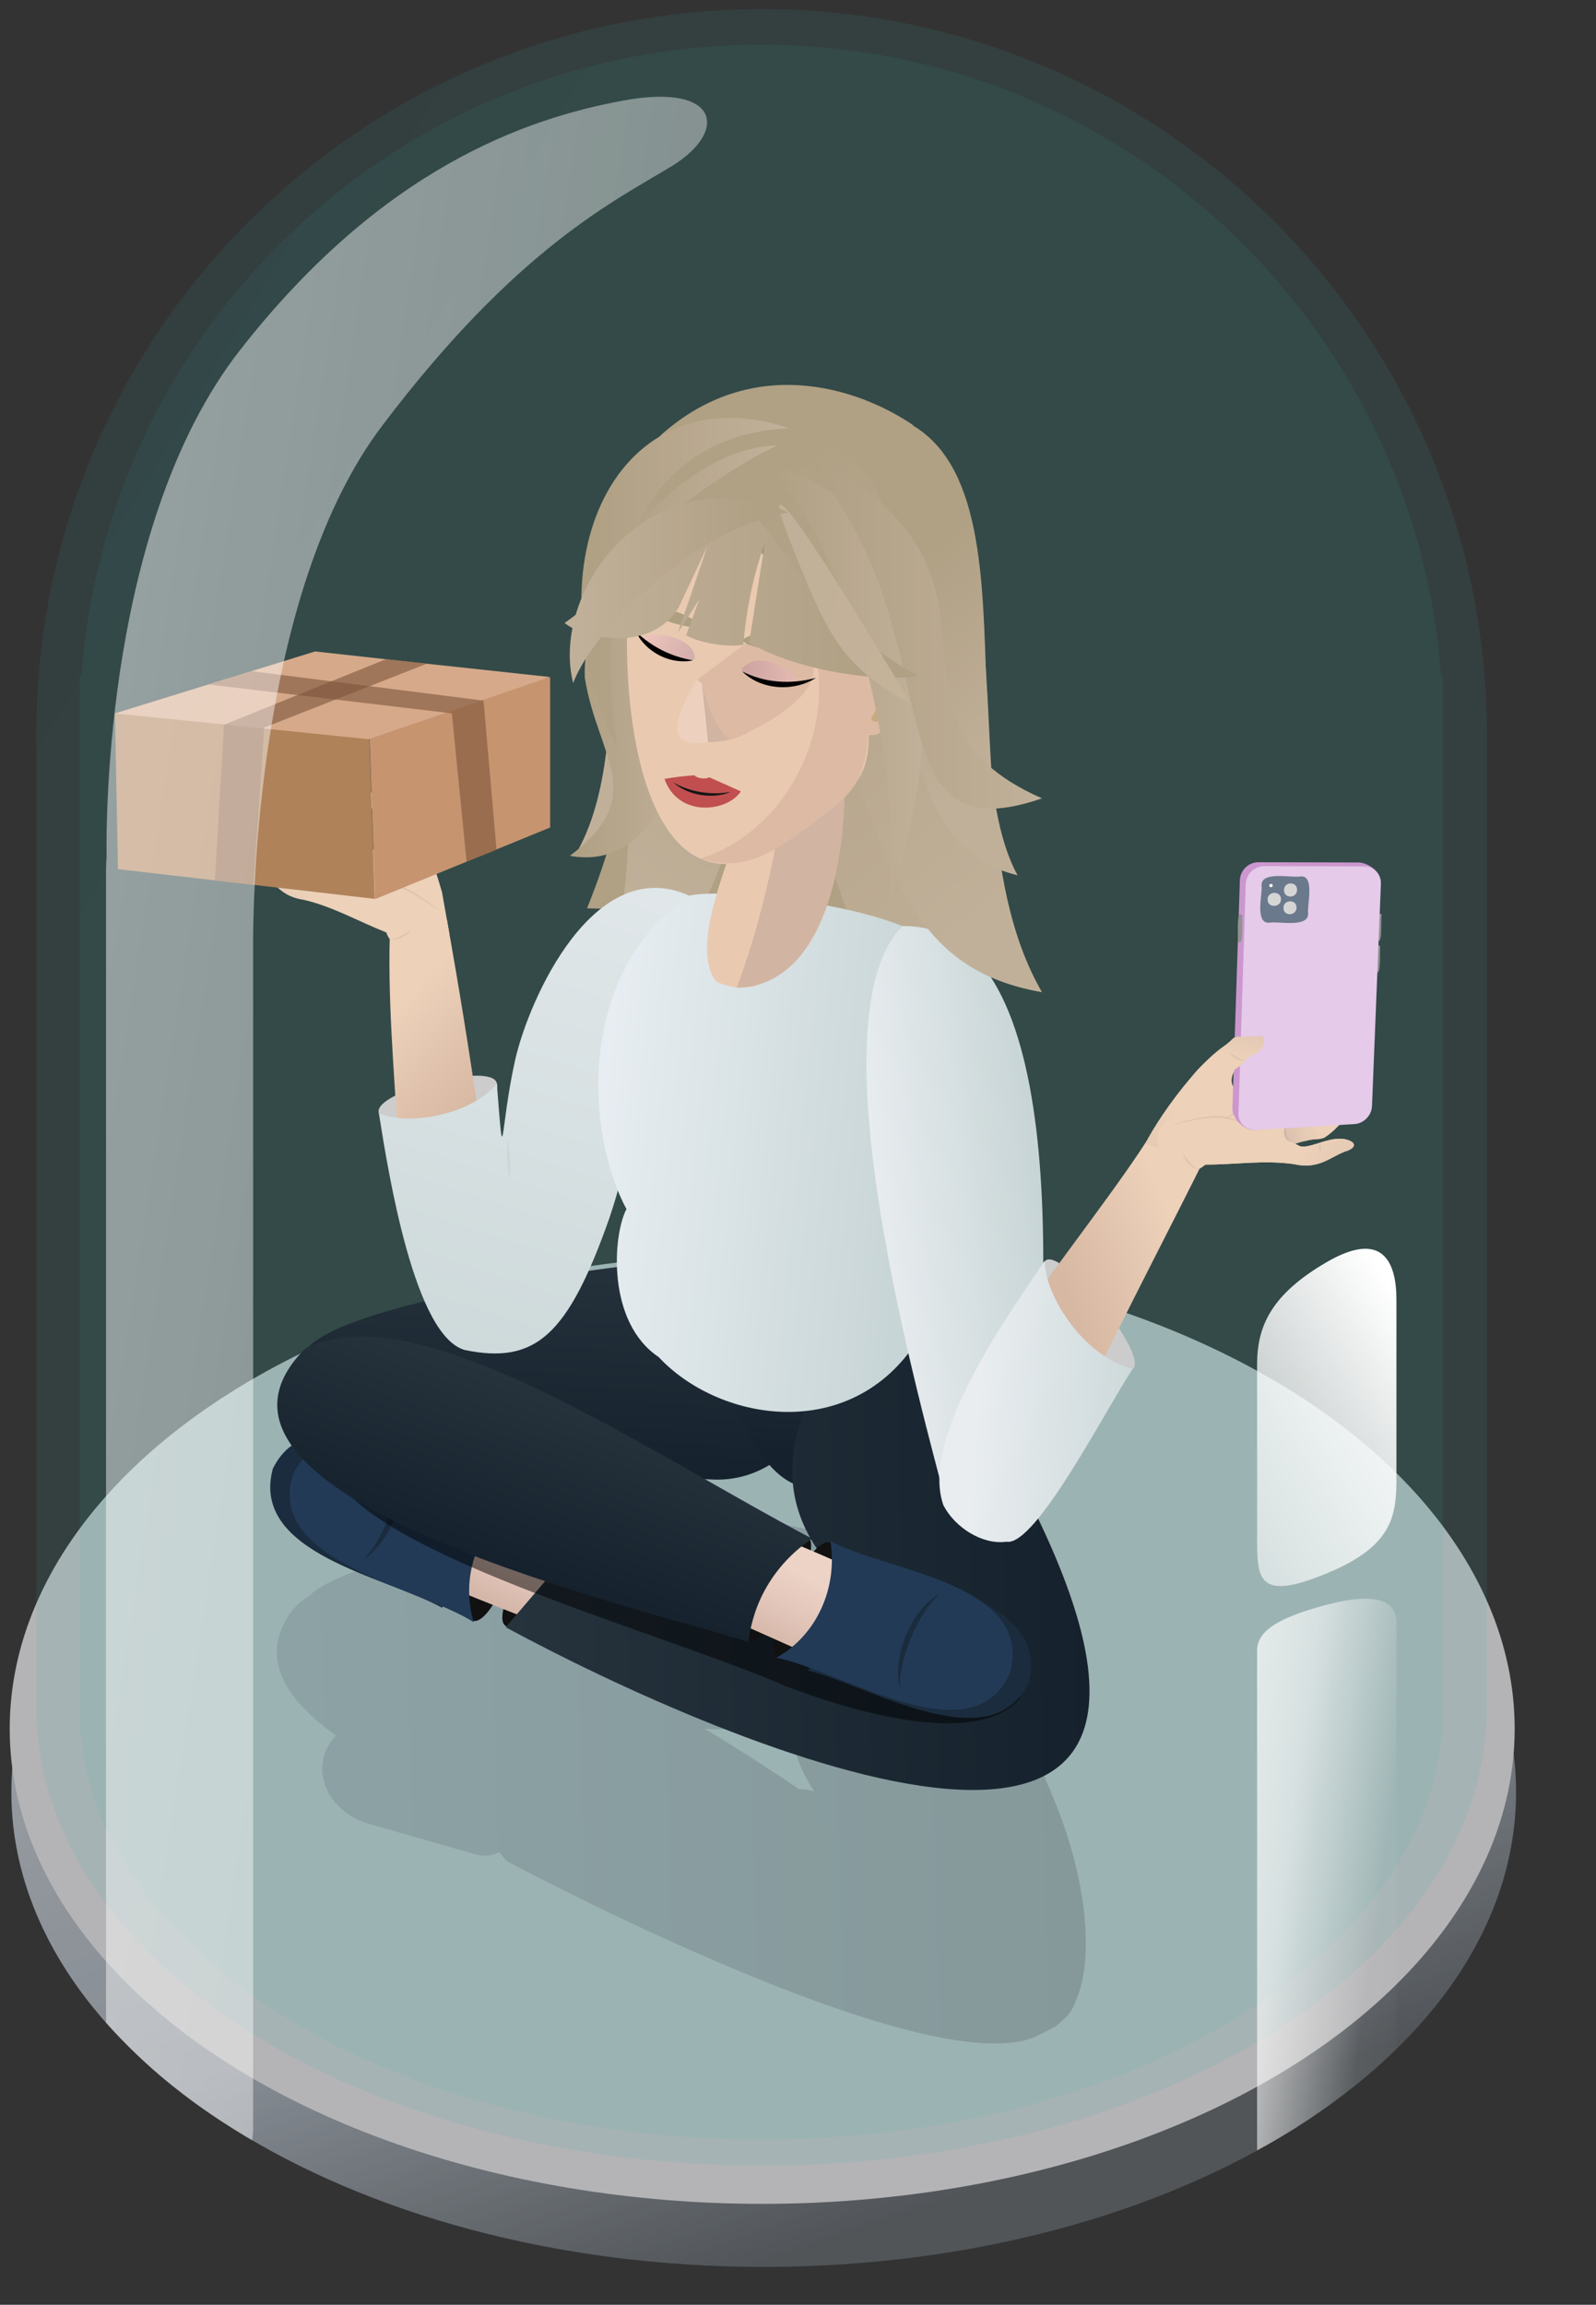 <?xml version="1.0" encoding="UTF-8"?>
<!-- Generator: Adobe Illustrator 28.3.0, SVG Export Plug-In . SVG Version: 6.00 Build 0)  -->
<svg xmlns="http://www.w3.org/2000/svg" xmlns:xlink="http://www.w3.org/1999/xlink" version="1.1" id="Layer_1" x="0px" y="0px" viewBox="0 0 575 830" style="enable-background:new 0 0 575 830;" xml:space="preserve">
<rect x="0" y="0" width="575" height="830" fill="#333333" stroke="none"/>
<style type="text/css">
	.st0{opacity:0.73;}
	.st1{fill:#3D4852;fill-opacity:0;}
	.st2{fill:url(#SVGID_1_);}
	.st3{fill:#E3E4E6;}
	.st4{opacity:0.11;fill:url(#SVGID_00000084500263303229810860000009641667777405265334_);enable-background:new    ;}
	.st5{opacity:9.000000e-02;fill:url(#SVGID_00000042697239719260659170000000909205177337871501_);enable-background:new    ;}
	.st6{opacity:0.21;fill:url(#SVGID_00000150802737526445812440000015860932170134809016_);enable-background:new    ;}
	.st7{fill:#CCCCCC;}
	.st8{fill:url(#Union_51_00000070807478447461361050000016947837967288395667_);}
	.st9{fill:url(#SVGID_00000044865360346481102960000015659790977885271718_);}
	.st10{fill:url(#Path_6362_00000085949021976924354220000013815719390748285359_);}
	.st11{fill:url(#Path_6364_00000075128227245412142070000000499488555111086213_);}
	.st12{fill:url(#Path_6365_00000014599356903584740580000013394888019184453296_);}
	.st13{fill:url(#Path_6363_00000150781031337866237820000016571186880619431841_);}
	.st14{opacity:0.12;}
	.st15{fill:#6D6058;}
	.st16{opacity:0.18;}
	.st17{fill:url(#Path_6362_00000134946226502727882050000002734709309989320337_);}
	.st18{fill:url(#SVGID_00000080189209974208683040000004259029811442035343_);}
	.st19{fill:url(#SVGID_00000164490148840364281920000017334241655036311207_);}
	.st20{fill:url(#SVGID_00000119087285009032630920000008227526587812614551_);}
	.st21{fill:url(#SVGID_00000069374100392921362100000003983671019460136074_);}
	.st22{fill:#9D8280;}
	.st23{fill:url(#SVGID_00000068654571238332513390000016540625003457846199_);}
	.st24{fill:url(#SVGID_00000054947294496680779750000010100999961786578352_);}
	.st25{fill:#111111;}
	.st26{fill:url(#SVGID_00000041269246979395188470000006760878019374876830_);}
	.st27{fill:#1A2C3D;}
	.st28{fill:#223A56;}
	.st29{fill:url(#SVGID_00000070815358454923796200000009407280129282301069_);}
	.st30{opacity:0.5;enable-background:new    ;}
	.st31{fill:url(#SVGID_00000074419806772470790620000018367498912196917661_);}
	.st32{fill:url(#SVGID_00000064349719436135082660000012339387961799665838_);}
	.st33{fill:url(#SVGID_00000182516841212047989870000007504143889867369662_);}
	.st34{fill:url(#SVGID_00000012473488056320957810000012557591911482825400_);}
	.st35{fill:url(#SVGID_00000105410256727817565610000005784723882547168642_);}
	.st36{fill:url(#SVGID_00000070808435190605149930000007312358689660827577_);}
	.st37{fill:#9C9794;}
	.st38{fill:#D9CC2B;}
	.st39{fill:#EBDB49;}
	.st40{fill:url(#SVGID_00000043444847687011656540000004913991634202962840_);}
	.st41{fill:#E9CAB1;}
	.st42{fill:#D2B4A2;}
	.st43{fill:#DDBAA3;}
	.st44{fill:#C7AA80;}
	.st45{fill:url(#SVGID_00000146497062588639584440000011561042977012916663_);}
	.st46{fill:#C14F4F;}
	.st47{fill:#161616;}
	.st48{fill:#AD9F80;}
	.st49{opacity:0.29;fill:url(#SVGID_00000026143858577871688410000000276740028880189870_);}
	.st50{fill:#EED0BE;}
	.st51{fill:url(#SVGID_00000078726616618776097670000016420082016930104235_);}
	.st52{fill:url(#SVGID_00000039129074573110330910000004409399442460015761_);}
	.st53{fill:url(#SVGID_00000137092941319257903230000008894240431220871831_);}
	.st54{fill:url(#SVGID_00000171683407463996249570000008236748580610321299_);}
	.st55{fill:url(#SVGID_00000081632623471813724790000017156780729241965232_);}
	.st56{fill:url(#SVGID_00000093867040483403954840000000397681859889115838_);}
	.st57{fill:url(#SVGID_00000011030523931252730650000013369803441242497977_);}
	.st58{fill:url(#SVGID_00000138563031243407461430000014312659763182016148_);}
	.st59{fill:url(#SVGID_00000117654155353855211250000009991535451847732884_);}
	.st60{opacity:0.29;fill:url(#SVGID_00000098193645886941578910000011307428356068320403_);}
	.st61{fill:url(#Union_51_00000152246791597411068850000013091746486621241534_);}
	.st62{fill:url(#SVGID_00000014610940444630296960000014594272330589504955_);}
	.st63{fill:url(#Path_6364_00000115474103991736435360000004405017016851388833_);}
	.st64{fill:url(#Path_6365_00000170259414645040623570000016238705660212521886_);}
	.st65{fill:url(#Path_6363_00000108288118195435521170000014892728085358166404_);}
	.st66{fill:url(#Path_6362_00000022527917967226525750000007368294602732865951_);}
	.st67{fill:url(#Path_6362_00000132790772207573081500000011110950271183752582_);}
	.st68{fill:url(#SVGID_00000106126207605602639170000012590945479700740543_);}
	.st69{fill:#AF825A;}
	.st70{fill:#C6946F;}
	.st71{fill:#D6A98A;}
	.st72{opacity:0.61;fill:#7F563B;}
	.st73{fill:#CC97CE;}
	.st74{fill:#919191;}
	.st75{fill:#E5CAEA;}
	.st76{fill:#6A798C;}
	.st77{fill:#D5D5D5;}
	.st78{fill:#FFFFFF;}
	.st79{fill:url(#Path_6362_00000021813122340769956750000002005532273482088631_);}
	.st80{fill:url(#SVGID_00000125594260283526520740000000552781001858813071_);}
	.st81{fill:url(#SVGID_00000099648161527373560240000012608130085667048858_);}
	.st82{opacity:0.49;fill:url(#SVGID_00000010269570336711175940000000299054151548779670_);enable-background:new    ;}
</style>
<g transform="translate(-10 17.847)" class="st0">
	<path class="st1" d="M308.2,451.2c150.9,0,273.3,80.1,273.3,178.9S459.1,808.9,308.2,808.9S34.9,728.8,34.9,630   S157.3,451.2,308.2,451.2z"></path>
	
		<linearGradient id="SVGID_1_" gradientUnits="userSpaceOnUse" x1="-1086.677" y1="1063.032" x2="-1086.258" y2="1062.265" gradientTransform="matrix(542.113 0 0 -342.142 589272.625 364203.375)">
		<stop offset="0" style="stop-color:#C7CCD2"></stop>
		<stop offset="0.606" style="stop-color:#A3ACB6"></stop>
		<stop offset="1" style="stop-color:#5C6166"></stop>
	</linearGradient>
	<path class="st2" d="M284.1,456.4c149.7,0,272.1,76.6,272.1,171.1S434.8,798.5,285.1,798.5S14.1,721.9,14.1,627.5   S134.4,456.4,284.1,456.4z"></path>
	<ellipse class="st3" cx="284.6" cy="604.7" rx="271.1" ry="171.1"></ellipse>
</g>
<linearGradient id="SVGID_00000035491294372656964110000004649947022099350964_" gradientUnits="userSpaceOnUse" x1="-1097.007" y1="1081.039" x2="-1096.702" y2="1080.756" gradientTransform="matrix(522.585 0 0 -776.608 573231.438 839514.312)">
	<stop offset="0" style="stop-color:#4383A0"></stop>
	<stop offset="1" style="stop-color:#33AFA3"></stop>
</linearGradient>
<path style="opacity:0.11;fill:url(#SVGID_00000035491294372656964110000004649947022099350964_);enable-background:new    ;" d="  M13.1,615c0-0.1,0-0.1,0-0.2l0,0V262.3h0c1.2-143.3,117.7-259,261.3-259s260.1,115.8,261.3,259h0v352.5l0,0c0,0.1,0,0.1,0,0.2  c0,91.1-117,164.9-261.3,164.9S13.1,706.1,13.1,615z"></path>
<linearGradient id="SVGID_00000024719877088438043430000015768752768838427271_" gradientUnits="userSpaceOnUse" x1="-1096.872" y1="1081.039" x2="-1096.567" y2="1080.756" gradientTransform="matrix(491.13 0 0 -754.402 538677.938 815522.375)">
	<stop offset="0" style="stop-color:#4383A0"></stop>
	<stop offset="1" style="stop-color:#33AFA3"></stop>
</linearGradient>
<path style="opacity:9.000000e-02;fill:url(#SVGID_00000024719877088438043430000015768752768838427271_);enable-background:new    ;" d="  M28.7,615.5V243.2h0.7c9.4-127,115.5-227.1,244.9-227.1s235.4,100.1,244.9,227.1h0.7v372.3c0,85.6-109.9,155-245.6,155  S28.7,701.1,28.7,615.5z"></path>
<linearGradient id="SVGID_00000181801282169805977570000014085369289923876992_" gradientUnits="userSpaceOnUse" x1="-1095.229" y1="1080.492" x2="-1094.229" y2="1080.511" gradientTransform="matrix(291.511 0 0 -192.54 319371.125 208679.969)">
	<stop offset="0" style="stop-color:#536473"></stop>
	<stop offset="1" style="stop-color:#303740"></stop>
</linearGradient>
<path style="opacity:0.21;fill:url(#SVGID_00000181801282169805977570000014085369289923876992_);enable-background:new    ;" d="  M183.1,670.5c-1.3-1-2.3-2.2-3.1-3.5c-1.7,0.8-3.5,1.3-5.4,1.3c-0.6,0-1.2-0.1-1.9-0.2l0,0.1l-1-0.3l-39.1-11.2  c-11.6-3.4-18.8-14.3-15.9-24.3c0.8-2.8,2.3-5.3,4.4-7.4c-22.9-16.2-24.6-30.3-18-41.7c1.9-3.5,4.7-6.4,8.1-8.4  c17.2-17.8,127.1-32.4,145.4-31.4h4.4c3.7,0.2,7.4,1.2,10.7,3l24.2,5.4c6.6-1.3,13.5,0.2,19,4.2c0.3-0.4,0.5-0.9,0.8-1.3  c7.2-12.5,42.1,44.1,48.5,62.8c0,0,3.9,1.7,16.4,32.6c10.2,25.3,14.2,54.7,6.8,70.7c-0.8,2.4-2.1,4.5-4,6.1  c-0.9,0.9-1.8,1.8-2.8,2.5c-0.6,0.4-1.2,0.7-1.8,1c-1.9,1.1-3.9,2.1-5.9,3c-3.9,1.7-8.8,2.4-14.5,2.4  C305.4,736,183.1,670.5,183.1,670.5z M291.7,644.7l1.6,0.4c-4.5-7-8-15-8.5-23.4c-2.9-0.7-5.5-2.1-7.7-4.1  c-6.1,3.7-13.2,5.5-20.4,5.1l-2.7-0.1c16.2,9.8,28.9,18.3,33.9,21.7c0.9,0,1.8,0,2.7,0.2l0-0.1L291.7,644.7z"></path>
<path class="st7" d="M179,390.2c2.8,7.7-41.3,18.8-42.5,10.7C133.8,393.2,177.8,382.1,179,390.2z"></path>
<linearGradient id="Union_51_00000072989366718570040510000016660385592531602841_" gradientUnits="userSpaceOnUse" x1="-1538.277" y1="1081.754" x2="-1538.01" y2="1081.539" gradientTransform="matrix(164.248 8.717 8.189 -154.303 243934.219 180683.562)">
	<stop offset="0" style="stop-color:#EDD1B9"></stop>
	<stop offset="0.18" style="stop-color:#EDD1B9"></stop>
	<stop offset="0.988" style="stop-color:#D7B8A3"></stop>
</linearGradient>
<path id="Union_51_00000172403932093904710980000006405893044848325053_" style="fill:url(#Union_51_00000072989366718570040510000016660385592531602841_);" d="  M143.5,413c-1.4-27.1-4.1-54.1-2.9-80.8c6.8-0.3,13.6-0.7,20.4-1c4.2,23.2,8.1,47.5,11.6,71.6"></path>
<linearGradient id="SVGID_00000175305115952915425860000009136572045663059126_" gradientUnits="userSpaceOnUse" x1="-1351.512" y1="133.087" x2="-1326.973" y2="124.422" gradientTransform="matrix(-0.977 -0.214 -0.214 0.977 -1171.02 -116.564)">
	<stop offset="0" style="stop-color:#EDD1B9"></stop>
	<stop offset="0.18" style="stop-color:#EDD1B9"></stop>
	<stop offset="0.941" style="stop-color:#CBB3A5"></stop>
</linearGradient>
<path style="fill:url(#SVGID_00000175305115952915425860000009136572045663059126_);" d="M159.2,321.1c-2.7-9.3-10.2-32.9-17.6-33.8  c-4.6-1.6-4.5-3.2-6-1.1c-0.3-0.5-0.7-0.9-1.1-1.1c-11.4,7-21.8,5.5-13.1,19.4c-22-3.1-6.2-22.4-17.3-23.3  c-0.7,3.5-1.4,7.1-2.1,10.6c-1.6-2.8-3.4-4.1-6.4-2.8c2.3,7.4,4.7,14.7,7,22.1c3.9,1.5,5.9,4.3,10.2,5.9c-6.4,1.1-5.9-2.2-13.9-6.7  c-3.1-2.6-11-1.8-4.8,2.9c4.7,4.6,6.7,9.6,15.6,10.9c10.7,2.6,19.4,7.7,29.5,11.7c0.2,0.7,0.6,1.5,1.1,2.3 M140.2,337.9  c7.2-0.5,14.4-1,21.7-1.6c-0.9-5.1-1.8-10.2-2.7-15.3 M133,292.1c0.7-0.8,1.7-1.8,2.3-2.8c0.3,2.9,2.6,2.8,3.8,5.9  c0.2,1.3,1.7,3.8,2.6,4.8c1.4,11.4-13.4,6.8-14.6-3.7C130,294.9,131.9,293.2,133,292.1z"></path>
<linearGradient id="Path_6362_00000001630088375958185400000007006842233855588274_" gradientUnits="userSpaceOnUse" x1="-1513.531" y1="1073.611" x2="-1513.262" y2="1074.375" gradientTransform="matrix(42.48 -10.563 -12.816 -51.542 78198.461 39649.438)">
	<stop offset="0" style="stop-color:#EDD1B9"></stop>
	<stop offset="0.18" style="stop-color:#EDD1B9"></stop>
	<stop offset="0.941" style="stop-color:#CBB3A5"></stop>
</linearGradient>
<path id="Path_6362_00000008110040852934142840000017249863426637778822_" style="fill:url(#Path_6362_00000001630088375958185400000007006842233855588274_);" d="  M133.2,305.6c-2,5.7,5,12,7.5,12.1c0.5,0.4,3.7,3,7.8,2.1c11.4-4,6.8-12.7,1.9-22.2c-3-4.5-2.5-8.9-8.8-10.4  c-3.8-1.5-4.4-2.4-5.3-1.9c-1.2,0.6-1.4,3-0.9,4.8c0.7,2.3,2.5,2.1,3.6,5c0.2,1.3,1.7,3.8,2.6,4.8  C143.7,304.5,136.9,308.9,133.2,305.6z"></path>
<linearGradient id="Path_6364_00000083057819700299483790000011813773979721631635_" gradientUnits="userSpaceOnUse" x1="-1445.705" y1="1079.461" x2="-1445.836" y2="1078.992" gradientTransform="matrix(14.374 -0.664 -1.981 -43.13 23029.051 45891.223)">
	<stop offset="2.531151e-02" style="stop-color:#EDD1B9"></stop>
	<stop offset="1" style="stop-color:#CBB3A5"></stop>
</linearGradient>
<path id="Path_6364_00000126324546060534063280000003757182244728282045_" style="fill:url(#Path_6364_00000083057819700299483790000011813773979721631635_);" d="  M101.3,294.7c-0.8-2.8,0.3-10.5,2.6-13.6c8-0.3,2.3,14.2,6.4,17.7c2.8,4.2,8,3.7,8.3,6.3c0.1,3.7-5.6,4.9-7.6,3.5  C105.4,306.8,102.1,300,101.3,294.7z"></path>
<linearGradient id="Path_6365_00000117662286089206468740000009963256000281913742_" gradientUnits="userSpaceOnUse" x1="-1480.289" y1="1080.643" x2="-1479.285" y2="1079.099" gradientTransform="matrix(21.855 -2.997805e-02 -4.237572e-02 -33.942 32501.744 36933.289)">
	<stop offset="4.730976e-02" style="stop-color:#EDD1B9"></stop>
	<stop offset="0.883" style="stop-color:#CBB3A5"></stop>
</linearGradient>
<path id="Path_6365_00000036942913800494185710000004764135841465364114_" style="fill:url(#Path_6365_00000117662286089206468740000009963256000281913742_);" d="  M102.5,311c-4.3-5.7-6.5-16.4-7-22.1c4.5-1.8,7,2.1,7.7,7.5c1.8,3.2,3.7,6.3,5.5,9.4c2.9,2.1,5.4,1.4,7.8,4.1  c2.2,2.3,0.2,7.7-3.4,7.5c-1.5,0-1.9-1-4.9-3C105.1,312.4,104.1,312.6,102.5,311z"></path>
<linearGradient id="Path_6363_00000103248226526057241330000017590164181957220236_" gradientUnits="userSpaceOnUse" x1="-1522.944" y1="1074.603" x2="-1524.279" y2="1074.571" gradientTransform="matrix(60.137 -14.954 -12.989 -52.262 105671.094 33709.582)">
	<stop offset="0" style="stop-color:#EDD1B9"></stop>
	<stop offset="0.18" style="stop-color:#EDD1B9"></stop>
	<stop offset="0.988" style="stop-color:#CBB3A5"></stop>
</linearGradient>
<path id="Path_6363_00000073705351832116490740000012786477337818800817_" style="fill:url(#Path_6363_00000103248226526057241330000017590164181957220236_);" d="  M139.1,335.6c-10.1-3.9-18.8-9.1-29.5-11.7c-8.9-1.3-10.9-6.3-15.6-10.9c-1.5-1-3.8-3.6-1-4.2c6.7-1.2,13.2,8.5,16.8,8.2  c7-0.9,18.2,1.4,25.9,0.9C180.7,321.1,148.5,353.2,139.1,335.6z"></path>
<g class="st14">
	<path class="st15" d="M102.1,316.1c0.4-1,0.8-1.9,1.4-2.9C103.7,314.3,103.1,315.6,102.1,316.1L102.1,316.1z"></path>
</g>
<g class="st14">
	<path class="st15" d="M113.6,316.7c1.3-0.3,2.1-1.2,2.7-2.2c0.6-1,1.1-2.2,0.9-3.5C118.4,313.3,116.3,317,113.6,316.7L113.6,316.7z   "></path>
</g>
<g class="st14">
	<path class="st15" d="M115.5,309c0.8-0.3,1.3-1.1,1.9-1.7c0.5-0.7,1.1-1.3,1.3-2.1C119.1,306.5,117,309.2,115.5,309L115.5,309z"></path>
</g>
<g class="st16">
	<path class="st15" d="M120.7,296.7c2.2,0.4,4.6,0.1,6.7-0.7C125.5,297.2,122.7,297.5,120.7,296.7L120.7,296.7z"></path>
</g>
<g class="st14">
	<path class="st15" d="M139.1,295.3c1.1,0.5,2.3,0.3,3.4,0.2c1.1-0.2,2.3-0.3,3.3-1C144.6,296.2,140.5,296.8,139.1,295.3   L139.1,295.3z"></path>
</g>
<g class="st14">
	<path class="st15" d="M141.5,303.3c1.3,0.9,2.7,1.4,4.3,1.1c1.5-0.3,3.2-0.6,4.7,0.1C147.3,304,144,306.6,141.5,303.3L141.5,303.3z   "></path>
</g>
<g class="st14">
	<path class="st15" d="M108.7,305.8c-0.5,1.1-1.9,1.9-3.1,1.8C106.6,306.9,107.6,306.4,108.7,305.8L108.7,305.8z"></path>
</g>
<g class="st14">
	<path class="st15" d="M108.1,300.9c0.5,0,1-0.4,1.5-0.6c0.5-0.3,0.9-0.4,1.2-0.9C111,300.5,108.9,301.5,108.1,300.9L108.1,300.9z"></path>
</g>
<g class="st14">
	<path class="st15" d="M100.7,297.9c0.8-0.3,1.6-0.4,2.5-0.5C102.8,298.2,101.5,298.4,100.7,297.9L100.7,297.9z"></path>
</g>
<g class="st14">
	<path class="st15" d="M105.2,292.3c0.6-0.1,1.2-0.4,1.8-0.5c0.2,0,0.4-0.1,0.6-0.2c-0.1,0.3-0.2,0.4-0.4,0.6   C106.7,292.6,105.8,292.8,105.2,292.3L105.2,292.3z"></path>
</g>
<g class="st14">
	<path class="st15" d="M140.6,338.3c1.4-0.1,2.8-0.7,4-1.3c1.3-0.7,2.6-1.3,3.6-2.3C146.9,336.9,143.1,338.8,140.6,338.3   L140.6,338.3z"></path>
</g>
<g class="st14">
	<path class="st15" d="M136.3,307.6c-1.2,4-0.4,6.9,2.2,10.1C135.3,315.3,134.3,311.2,136.3,307.6L136.3,307.6z"></path>
</g>
<linearGradient id="Path_6362_00000130609642138272601460000001621896394693642126_" gradientUnits="userSpaceOnUse" x1="-1513.964" y1="1074.097" x2="-1513.595" y2="1073.128" gradientTransform="matrix(42.48 -10.563 -12.816 -51.542 78198.461 39649.438)">
	<stop offset="0" style="stop-color:#EDD1B9"></stop>
	<stop offset="0.18" style="stop-color:#EDD1B9"></stop>
	<stop offset="0.941" style="stop-color:#CBB3A5"></stop>
</linearGradient>
<path id="Path_6362_00000008856486132596190350000015212177446139747752_" style="fill:url(#Path_6362_00000130609642138272601460000001621896394693642126_);" d="  M127.9,299c-0.3-0.9-0.6-1.9-0.9-2.8c4.1-2,11.9-7.6,7.4-11.2c-11.4,6.9-21.8,5.6-13.1,19.4c2.5,0.8,7.4,0.3,9.3-0.7  C129.7,302.7,128.3,300.4,127.9,299z"></path>
<g class="st14">
	<path class="st15" d="M119.8,304.2c3.3,0.6,6.8,0.5,10.1-0.3C126.9,305.4,122.9,305.5,119.8,304.2L119.8,304.2z"></path>
</g>
<g class="st14">
	<path class="st15" d="M126.7,317.8c5.8,0.3,11.8-0.9,17.4,1.1c5.4,2.2,10.1,5.8,14.7,9.3c-7.3-4.5-14.3-10.6-23.4-10   C132.5,318.1,129.6,318,126.7,317.8L126.7,317.8z"></path>
</g>
<linearGradient id="SVGID_00000061436025155772899780000006840861670836314772_" gradientUnits="userSpaceOnUse" x1="288.582" y1="188.158" x2="280.882" y2="306.998">
	<stop offset="3.790416e-03" style="stop-color:#998B74"></stop>
	<stop offset="0.928" style="stop-color:#B0A084"></stop>
</linearGradient>
<path style="fill:url(#SVGID_00000061436025155772899780000006840861670836314772_);" d="M223.4,249c-4.8-9.3-6.5-40.5,0-55h0  c2.1-73.3,123.3-72.4,123.9,1.2c-0.1,17.4-0.2,34.7-0.4,52.1c1.4,30.5,4,90.6-3.8,90.8c-14.7,13.6-52.6-5-60.8-9.2  c-23.6-0.6-47.2-1.2-70.8-1.8C228.1,285.7,227.5,262.6,223.4,249z"></path>
<linearGradient id="SVGID_00000035500399759391857170000015057904983034195133_" gradientUnits="userSpaceOnUse" x1="-88.943" y1="170.683" x2="20.47" y2="309.967" gradientTransform="matrix(-0.997 7.444014e-02 7.444014e-02 0.997 201.61 1.301)">
	<stop offset="6.783333e-02" style="stop-color:#B0A084"></stop>
	<stop offset="0.988" style="stop-color:#C1B099"></stop>
</linearGradient>
<path style="fill:url(#SVGID_00000035500399759391857170000015057904983034195133_);" d="M318.4,150  c-146.9-13.8-66.4,129-102.6,205.1c40.3-10.7,45-44.7,58.5-96.9C282.9,196.6,245.1,191.1,318.4,150z"></path>
<linearGradient id="SVGID_00000047750718414107704080000012055485139581340342_" gradientUnits="userSpaceOnUse" x1="107.842" y1="182.85" x2="238.427" y2="349.087" gradientTransform="matrix(1 0 0 1 142.771 0)">
	<stop offset="6.783333e-02" style="stop-color:#B0A084"></stop>
	<stop offset="0.988" style="stop-color:#C1B099"></stop>
</linearGradient>
<path style="fill:url(#SVGID_00000047750718414107704080000012055485139581340342_);" d="M229.7,167.4  c175.6-30.1,91.9,145.4,142.2,233.6c-49.2-8.8-58.5-48.5-79.2-109.4C276.7,219.3,322.3,209.8,229.7,167.4z"></path>
<linearGradient id="SVGID_00000116939110307769879950000014362809974133473952_" gradientUnits="userSpaceOnUse" x1="-2199.466" y1="-11.335" x2="-2198.466" y2="-11.353" gradientTransform="matrix(-4.127 79.294 -185.386 -9.65 -10977.473 174744.672)">
	<stop offset="0" style="stop-color:#26333D"></stop>
	<stop offset="1" style="stop-color:#15222D"></stop>
</linearGradient>
<path style="fill:url(#SVGID_00000116939110307769879950000014362809974133473952_);" d="M294.3,498.8c-1,19.8-17.9,35-37.7,34  c-0.6-0.1-116-6-116.7-6.1c-20-0.7-32.8-20.4-30.9-37.9c3.5-19.5,128.2-36.3,147.6-35.3C278.9,451.4,295.3,477.4,294.3,498.8z"></path>
<g class="st14">
	<path class="st22" d="M181.1,417.7c-1.3,5.4-2.7,10.7-4.3,16C177,428.2,178.5,422.6,181.1,417.7L181.1,417.7z"></path>
</g>
<linearGradient id="SVGID_00000181056763507065695680000010048778669000679851_" gradientUnits="userSpaceOnUse" x1="140.015" y1="538.121" x2="242.142" y2="220.249">
	<stop offset="0" style="stop-color:#C8D5D6"></stop>
	<stop offset="0.962" style="stop-color:#E9EDF0"></stop>
</linearGradient>
<path style="fill:url(#SVGID_00000181056763507065695680000010048778669000679851_);" d="M248,322.4c-34.2-15-57.5,37.6-62.4,59.3  c-5.6,25-3.9,42.9-6.6,8.5c-8.8,11-31.5,15.5-42.5,10.7c3.3,20.8,12.7,80.5,31.1,85.3c25.3,5.1,37-5.1,52-47.7  c5.7-17.1,5.4-22,10.1-41C241.7,349.3,256.6,330,248,322.4z"></path>
<linearGradient id="SVGID_00000105412158162233764430000015899760775574822558_" gradientUnits="userSpaceOnUse" x1="-1096.032" y1="1095.661" x2="-1095.283" y2="1095.489" gradientTransform="matrix(17.066 80.244 70.066 -14.902 -57769.203 104739.18)">
	<stop offset="0" style="stop-color:#26333D"></stop>
	<stop offset="1" style="stop-color:#15222D"></stop>
</linearGradient>
<path style="fill:url(#SVGID_00000105412158162233764430000015899760775574822558_);" d="M332.9,491.8c5.3,32.5-15.9,38.2-40,43.3  c-14.6,3.1-29-25.5-32.8-43.3c-3.8-17.8-10.4-31.4,4.2-34.5c0,0,35.3,7.9,35.3,7.9C314.2,462.1,329.1,474,332.9,491.8z"></path>
<path class="st25" d="M197.8,569.7c-14.4,24.8-24.1,19.2-9.8-5.7C202.3,539.2,212.1,544.8,197.8,569.7z"></path>
<path class="st25" d="M170.5,559.7c-8,29.4,3.1,32.8,13.4,4.9C193.9,535.9,182.8,531,170.5,559.7z"></path>
<linearGradient id="SVGID_00000178883796015020974000000012379544235184424872_" gradientUnits="userSpaceOnUse" x1="-2162.891" y1="-5.215" x2="-2161.7" y2="-5.161" gradientTransform="matrix(-18.397 23.419 -68.312 -30.865 -39933.449 51046.758)">
	<stop offset="0" style="stop-color:#ECD3C5"></stop>
	<stop offset="0.26" style="stop-color:#ECD3C5"></stop>
	<stop offset="0.661" style="stop-color:#E2C5B9"></stop>
	<stop offset="1" style="stop-color:#D5B7A9"></stop>
</linearGradient>
<path style="fill:url(#SVGID_00000178883796015020974000000012379544235184424872_);" d="M244.5,571.6l-19.3,24  c-17.8-5.7-52.6-19.3-69.3-26.6l17.2-24.8C176.5,541.1,246.3,568.1,244.5,571.6z"></path>
<path class="st27" d="M177.4,539.4c-20.3-7-64.3-40.2-79.1-10.5c-8.3,30.6,40.5,38.7,61,50.1C162.7,567.1,170.4,550,177.4,539.4z"></path>
<path class="st28" d="M185.4,540.3c-22.8-6.2-63.1-39.1-79.5-10.2c-11.6,32,44.6,41.2,64.8,54.1  C165.8,568.2,171.9,550.7,185.4,540.3z"></path>
<g>
	<path class="st27" d="M143.6,526.5c3.9,11.6-2.6,28.6-12.8,35.2C138.2,554.4,145,537,143.6,526.5L143.6,526.5z"></path>
</g>
<linearGradient id="SVGID_00000059297684003392579120000009393336490291844010_" gradientUnits="userSpaceOnUse" x1="-2187.633" y1="0.498" x2="-2186.643" y2="0.48" gradientTransform="matrix(212.754 0 0 182.974 465608.781 465.038)">
	<stop offset="0" style="stop-color:#26333D"></stop>
	<stop offset="1" style="stop-color:#15222D"></stop>
</linearGradient>
<path style="fill:url(#SVGID_00000059297684003392579120000009393336490291844010_);" d="M206.5,557.6c19.4,8.4,55.6,24.1,55.6,24.1  c0.7,0.4,59.4,9.2,59.9,10c-2.5-3.9-4.6-8-6.3-12.3c-47.3-35.9-32.7-71.4,0-114.6c7.2-12.5,42.1,44.1,48.5,62.9  c103.7,191.2-105,100-182,58.3"></path>
<path class="st30" d="M118.5,521.5c33.5-21.1,158.3,42,210.8,53.9c4.9-0.2,49.5,12.9,37.8,36.6c-19.4,21.9-83.9-5-82.6-4.2  C234.4,585.8,113.5,555,118.5,521.5z"></path>
<linearGradient id="SVGID_00000103266153714556727300000008358809292165278629_" gradientUnits="userSpaceOnUse" x1="327.288" y1="661.385" x2="201.476" y2="674.206" gradientTransform="matrix(1 0 0 -1 0 1082)">
	<stop offset="0" style="stop-color:#C8D5D6"></stop>
	<stop offset="1" style="stop-color:#EBF0F5"></stop>
</linearGradient>
<path style="fill:url(#SVGID_00000103266153714556727300000008358809292165278629_);" d="M237.3,488.7  c-18.7-12.5-16.6-43.7-11.6-53.3c-14.9-27.6-17.5-84.1,20.9-111.7c1.3-5.9,84.9,2.3,91.8,19.5c3.8,3.3,4.5,59.4,0.1,62.8  c-3,7.1-7.2,11.5-10,13.9c-2.7,19.2-3,47.1-0.6,66.6C303.5,519.2,258.6,511.5,237.3,488.7z"></path>
<path class="st25" d="M285.2,575.1c-14.4,24.8-24.1,19.2-9.8-5.7C289.8,544.6,299.5,550.2,285.2,575.1z"></path>
<path class="st25" d="M297,579.7c-14.4,26.8-24.8,21.7-13.1-5.6C296.4,546.4,307.8,550.4,297,579.7z"></path>
<linearGradient id="SVGID_00000017499873395566570120000011939380418677888157_" gradientUnits="userSpaceOnUse" x1="-2165.019" y1="-5.8" x2="-2163.744" y2="-5.743" gradientTransform="matrix(-19.157 22.801 -67.26 -33.096 -41590.762 49721.398)">
	<stop offset="0" style="stop-color:#ECD3C5"></stop>
	<stop offset="0.26" style="stop-color:#ECD3C5"></stop>
	<stop offset="0.661" style="stop-color:#E2C5B9"></stop>
	<stop offset="1" style="stop-color:#D5B7A9"></stop>
</linearGradient>
<path style="fill:url(#SVGID_00000017499873395566570120000011939380418677888157_);" d="M302.2,562.7c-3.4,11.1-6.9,22.2-10.3,33.3  c-27.9-12.5-55.8-24.9-83.8-37.3l18-24.2C250.4,541.7,279.2,552.4,302.2,562.7z"></path>
<linearGradient id="SVGID_00000128450870733427863540000009299191134177501070_" gradientUnits="userSpaceOnUse" x1="-2209.755" y1="-9.573" x2="-2208.731" y2="-9.592" gradientTransform="matrix(-21.982 60.419 -192.59 -70.07 -50215.219 133343.078)">
	<stop offset="0" style="stop-color:#26333D"></stop>
	<stop offset="1" style="stop-color:#15222D"></stop>
</linearGradient>
<path style="fill:url(#SVGID_00000128450870733427863540000009299191134177501070_);" d="M275.4,572.9c-3.9,7.3-5.2,14-5.8,18.4  c-32.5-10.9-213.8-51.2-159.7-105.6c39.9-20.9,123.3,37.3,182.7,68.4C288.5,556.8,280.9,562.7,275.4,572.9z"></path>
<path class="st27" d="M305.6,559.8L305.6,559.8c19.7,8.9,72.8,14.7,65.1,45.8c-13.1,29.2-58.6,1-79.5-4  C297.1,590.6,303.4,572.6,305.6,559.8z"></path>
<path class="st28" d="M299.2,555c20.8,11.1,72.8,14.9,64.8,47.2c-13.5,31.3-60.7-0.7-84.3-5.2C294.3,588.8,301.8,571.9,299.2,555z"></path>
<g>
	<path class="st27" d="M339,573.7c-8.1,6.3-15.3,24.2-14.8,34.4C321.3,596.4,328.3,579.3,339,573.7z"></path>
</g>
<linearGradient id="SVGID_00000104679318144982211080000014186678827047571378_" gradientUnits="userSpaceOnUse" x1="374.32" y1="435.107" x2="314.543" y2="441.199">
	<stop offset="0" style="stop-color:#C8D5D6"></stop>
	<stop offset="1" style="stop-color:#E9EDF0"></stop>
</linearGradient>
<path style="fill:url(#SVGID_00000104679318144982211080000014186678827047571378_);" d="M325.2,333.5c62-0.6,52.2,139.3,46.2,202.1  c-9.9,3.1-19.7,6.2-29.6,9.3C331.5,505.1,292,366.4,325.2,333.5z"></path>
<linearGradient id="SVGID_00000160189314311168558350000002301124365961914497_" gradientUnits="userSpaceOnUse" x1="122.46" y1="164.304" x2="238.957" y2="312.606" gradientTransform="matrix(1 0 0 1 142.771 0)">
	<stop offset="6.783333e-02" style="stop-color:#B0A084"></stop>
	<stop offset="0.988" style="stop-color:#C1B099"></stop>
</linearGradient>
<path style="fill:url(#SVGID_00000160189314311168558350000002301124365961914497_);" d="M243.3,153.1  c161.3-27.3,85.7,123.8,132.1,204.2c-45.5-7.9-53.8-40.9-73.6-95.7C286.6,198.5,330,190.7,243.3,153.1z"></path>
<linearGradient id="SVGID_00000065779984808298824600000011550975248997526402_" gradientUnits="userSpaceOnUse" x1="295.348" y1="189.984" x2="351.129" y2="260.994" gradientTransform="matrix(-1 0 0 1 559.206 0)">
	<stop offset="6.783333e-02" style="stop-color:#B0A084"></stop>
	<stop offset="0.966" style="stop-color:#C1B099"></stop>
</linearGradient>
<path style="fill:url(#SVGID_00000065779984808298824600000011550975248997526402_);" d="M329,153.1c-20.7-14-58.2-25.4-90.7,3.4  c-29.1,30-6.5,110.1-31,151.3c34.4-6.4,40.4-34.6,54.8-77.5C265.4,183,245.1,161.2,329,153.1z"></path>
<g class="st14">
	<path class="st37" d="M182.8,409.9c1,4.9,1.2,9.8,0.8,14.7C182.7,419.7,182.4,414.8,182.8,409.9L182.8,409.9z"></path>
</g>
<path class="st38" d="M230.2,238.4c5.3,4.3-2.3,7.6-6,4.4C219,238.5,226.5,235.3,230.2,238.4z"></path>
<path class="st39" d="M228.8,239.5c2.6,2.1-1.2,3.8-3,2.2C223.1,239.6,226.9,238,228.8,239.5z"></path>
<linearGradient id="SVGID_00000025419397176791897010000015692550097061794982_" gradientUnits="userSpaceOnUse" x1="205.372" y1="252.466" x2="249.61" y2="252.466">
	<stop offset="6.783333e-02" style="stop-color:#B0A084"></stop>
	<stop offset="0.966" style="stop-color:#C1B099"></stop>
</linearGradient>
<path style="fill:url(#SVGID_00000025419397176791897010000015692550097061794982_);" d="M239.1,196.2c-8.7-2.2-29.6,23.6-28.4,47.9  c4.4,28.2,23.4,42.6-5.4,64.1C257,317.6,256.3,201,239.1,196.2z"></path>
<path class="st41" d="M228.4,199.6c10.7-4.7,27.9-9.1,39.4-10.2c12.8,18.7,24.1,36.1,38.4,50.4c21.2-13.8,18.6,26.9,6.8,24.8  c0,15.9-6,19.5-17.7,29.8C227.7,353.4,220.6,240.9,228.4,199.6z"></path>
<path class="st41" d="M256.1,209.8c11,3.4,13.6,7.6,20.8,11.7c6.1,2.5,11.2,0.3,17.4,7.5c8.3,9.5,9.4,26,9.4,26s-2.4-2.8-2.7-2.7  c4.6,8.2,0.5,21.6-13.8,81.9c-2.4,16.2-14.1,26.1-29.2,19.3c-11.2-14.9,10-53.2,9.4-62.5c-4,3.8-9.3,9.1-10.7-9.9  C254.8,234.3,255.7,228.5,256.1,209.8z"></path>
<path class="st42" d="M302.9,260.7c4.8,34.4-1.1,94.4-37.5,95c7.1-18.8,13.6-44.4,16.3-65.1C293.1,281.7,303.8,273.8,302.9,260.7z"></path>
<path class="st43" d="M279.7,208c13.7,2.5,28.2,20.7,29.4,30.2c3.2-2.9,10.5,0,11.6,2.7c3.8,3.4,0.6,27.1-7.8,23.4  c-1.5,20.8-9,23.8-24.9,35.7c-13.4,9.9-23.2,13.3-35.7,9.2C290.7,297.1,311.1,242.9,279.7,208z"></path>
<path class="st44" d="M316.5,245.1c6.3-2.7,2.3,16.6-1.6,14.7c-2.5-1,0.6-2.1,1-5.8C316.3,250.3,313.5,246.6,316.5,245.1z"></path>
<linearGradient id="SVGID_00000076589328792996453710000010283362684732955538_" gradientUnits="userSpaceOnUse" x1="318.947" y1="203.143" x2="370.372" y2="268.609">
	<stop offset="6.783333e-02" style="stop-color:#B0A084"></stop>
	<stop offset="0.966" style="stop-color:#C1B099"></stop>
</linearGradient>
<path style="fill:url(#SVGID_00000076589328792996453710000010283362684732955538_);" d="M283.4,149.9  C386.6,127,338,262.5,366.6,315.2c-31-7.6-34-36.1-46.4-77.5C311,188.9,337.3,179,283.4,149.9z"></path>
<path class="st46" d="M266.9,285c-4.9,7.5-22.6,9.5-27.5-4.5c3.4-0.6,7.3-1.1,10.8-1.3c1,1.2,4.2,1.5,5.3,0.7  C259.4,281.6,263.1,283.3,266.9,285z"></path>
<g>
	<path class="st47" d="M242.6,281.8c6.2,3.5,13.7,4.6,20.6,3.4C256.9,287.9,247.8,286.5,242.6,281.8L242.6,281.8z"></path>
</g>
<path class="st48" d="M228.6,222.1c-1.5,2.8,4.2-1.5,13.6,2.2C266.8,231.2,235.8,211.5,228.6,222.1z"></path>
<linearGradient id="SVGID_00000140737396775709591370000005660594912185897615_" gradientUnits="userSpaceOnUse" x1="249.144" y1="236.832" x2="232.108" y2="228.047">
	<stop offset="4.352516e-02" style="stop-color:#A36D9D"></stop>
	<stop offset="0.848" style="stop-color:#EFB1D0"></stop>
</linearGradient>
<path style="opacity:0.29;fill:url(#SVGID_00000140737396775709591370000005660594912185897615_);" d="M250.4,237  c-4.2,4.1-17.7-3.7-19.1-7.5C235.9,226.8,250.2,229.7,250.4,237z"></path>
<path d="M229.1,227.5c5.8,5.5,12.8,9,20.6,10.3C241.7,239.5,232.7,235,229.1,227.5L229.1,227.5z"></path>
<path id="Path_6623_00000074420608475659540400000010451354598614901141_" class="st43" d="M270,230.7c33.2,0.8,28.3,19.3-0.1,32.8  c-14.9,8.9-22-1.4-18.8-18.6C257.4,240.1,263.7,235.4,270,230.7z"></path>
<path class="st42" d="M253.1,247.1c1,4.9,5,16,9.8,19.2c-2.3,0.9-9.5,1.3-10.6,0.9c-1.2-0.9-0.7-3.1-0.2-6  C253.3,253.1,252.4,243.7,253.1,247.1z"></path>
<path class="st50" d="M251.1,244.8l1.8,1.4l2.2,21.1C235.1,270.5,247.6,251.1,251.1,244.8z"></path>
<path class="st48" d="M293,237.6c3.6,5-0.7,1.4-6.4-1.1c-2.2-2.1-19.7-3-18.8-6.3C273.7,225.4,290.6,232.5,293,237.6z"></path>
<linearGradient id="SVGID_00000130633055415519100850000009331426273962512268_" gradientUnits="userSpaceOnUse" x1="345.385" y1="201.876" x2="345.385" y2="201.876">
	<stop offset="0" style="stop-color:#604C43"></stop>
	<stop offset="0.941" style="stop-color:#494340"></stop>
</linearGradient>
<path style="fill:url(#SVGID_00000130633055415519100850000009331426273962512268_);" d="M345.4,201.9"></path>
<linearGradient id="SVGID_00000057132443497932254490000017757051984740232584_" gradientUnits="userSpaceOnUse" x1="275.363" y1="248.836" x2="333.139" y2="248.836">
	<stop offset="6.783333e-02" style="stop-color:#B0A084"></stop>
	<stop offset="0.966" style="stop-color:#C1B099"></stop>
</linearGradient>
<path style="fill:url(#SVGID_00000057132443497932254490000017757051984740232584_);" d="M275.4,166.2  c39.6,41.7,51.5,133.4,43.2,165.4C344.1,254.4,339.8,185.4,275.4,166.2z"></path>
<linearGradient id="SVGID_00000080905156413549828850000015096775513117538230_" gradientUnits="userSpaceOnUse" x1="287.25" y1="226.608" x2="375.439" y2="226.608">
	<stop offset="6.783333e-02" style="stop-color:#B0A084"></stop>
	<stop offset="0.966" style="stop-color:#C1B099"></stop>
</linearGradient>
<path style="fill:url(#SVGID_00000080905156413549828850000015096775513117538230_);" d="M287.2,162c91.2,43.1,19.4,95.2,88.2,125.5  C310.1,310.2,346.5,223.6,287.2,162z"></path>
<linearGradient id="SVGID_00000078035194902236899050000016750824186284216705_" gradientUnits="userSpaceOnUse" x1="217.561" y1="183.985" x2="280.057" y2="183.985">
	<stop offset="6.783333e-02" style="stop-color:#B0A084"></stop>
	<stop offset="0.966" style="stop-color:#C1B099"></stop>
</linearGradient>
<path style="fill:url(#SVGID_00000078035194902236899050000016750824186284216705_);" d="M280.1,160.4  c-30.1,0.5-57.7,34.6-62.5,47.2C231.5,191.3,260.8,169.2,280.1,160.4z"></path>
<linearGradient id="SVGID_00000102517783710727161730000003055966985834448289_" gradientUnits="userSpaceOnUse" x1="209.47" y1="210.238" x2="284.304" y2="210.238">
	<stop offset="6.783333e-02" style="stop-color:#B0A084"></stop>
	<stop offset="0.966" style="stop-color:#C1B099"></stop>
</linearGradient>
<path style="fill:url(#SVGID_00000102517783710727161730000003055966985834448289_);" d="M284.3,154.2  c-61.7-20.6-94.9,47.9-61.8,115.9C213,208.8,229,157,284.3,154.2z"></path>
<linearGradient id="SVGID_00000071526012351128553910000017197728235760715924_" gradientUnits="userSpaceOnUse" x1="243.308" y1="210.692" x2="243.308" y2="210.692">
	<stop offset="6.783333e-02" style="stop-color:#B0A084"></stop>
	<stop offset="0.988" style="stop-color:#C1B099"></stop>
</linearGradient>
<path style="fill:url(#SVGID_00000071526012351128553910000017197728235760715924_);" d="M243.3,210.7"></path>
<linearGradient id="SVGID_00000041253620786444893360000005356907267762522768_" gradientUnits="userSpaceOnUse" x1="203.376" y1="212.797" x2="330.848" y2="212.797">
	<stop offset="4.208076e-02" style="stop-color:#C1B099"></stop>
	<stop offset="0.848" style="stop-color:#B0A084"></stop>
</linearGradient>
<path style="fill:url(#SVGID_00000041253620786444893360000005356907267762522768_);" d="M203.4,224.3c5.4,4.9,30.5,11.7,41.1-5.5  c3.4-7.3,6.9-14.7,10.3-22c-3.5,10.4-7,20.7-10.6,31.1c2.6-4,5.2-8,7.7-12c-1.6,4.3-3.1,8.6-4.7,12.9c5.7,3.2,16,4.3,20.6,3.4  c0.9-11.6,3.6-25.4,7.7-36.3c-1.9,11.8-3.7,23.7-5.6,35.5c16.6,10,46.3,14.4,60.8,12c-6.8-3.7-17.4-10.3-28.5-21.1  c-22.3-21.5-26.2-39.9-39.9-40.5C257.2,178.6,209.7,220.7,203.4,224.3z"></path>
<linearGradient id="SVGID_00000049211901497279305650000002358017911964793493_" gradientUnits="userSpaceOnUse" x1="-36.268" y1="256.925" x2="27.693" y2="256.925" gradientTransform="matrix(0.967 0.254 -0.254 0.967 373.989 -29.894)">
	<stop offset="4.208076e-02" style="stop-color:#C1B099"></stop>
	<stop offset="0.848" style="stop-color:#C4B399"></stop>
</linearGradient>
<path style="fill:url(#SVGID_00000049211901497279305650000002358017911964793493_);" d="M281,181.8c-1.4,0.8,3.2,12.1,6.8,21  c10.6,25.6,15.7,37.5,40.4,50.6C292.2,193.2,282.7,180.9,281,181.8z"></path>
<linearGradient id="SVGID_00000079483666383352818890000001944584181346532271_" gradientUnits="userSpaceOnUse" x1="205.27" y1="212.676" x2="284.2" y2="212.676">
	<stop offset="4.208076e-02" style="stop-color:#C1B099"></stop>
	<stop offset="0.848" style="stop-color:#B0A084"></stop>
</linearGradient>
<path style="fill:url(#SVGID_00000079483666383352818890000001944584181346532271_);" d="M284.2,184.6  c-31.6,4.4-70.3,41.3-77.7,61.4C198,212.3,234.7,163.3,284.2,184.6z"></path>
<linearGradient id="SVGID_00000002365919887944025140000010777516105882298785_" gradientUnits="userSpaceOnUse" x1="267.114" y1="242.108" x2="287.729" y2="242.108">
	<stop offset="4.352516e-02" style="stop-color:#A36D9D"></stop>
	<stop offset="0.848" style="stop-color:#EFB1D0"></stop>
</linearGradient>
<path style="opacity:0.29;fill:url(#SVGID_00000002365919887944025140000010777516105882298785_);" d="M267.1,241.1  c3.7,5.9,16.4,5.8,20.6,4.7C285.2,240,272.3,234.1,267.1,241.1z"></path>
<path d="M294,244.1c-8,5.1-19.7,4.5-26.6-2.3C275.7,246,285,246.5,294,244.1z"></path>
<path class="st7" d="M407.9,493.2c-5.7,5.8-38.4-34.7-31.4-39.1C382.2,448.3,414.8,488.8,407.9,493.2z"></path>
<linearGradient id="Union_51_00000026872117137530000580000010826599475604182916_" gradientUnits="userSpaceOnUse" x1="-1547.714" y1="1080.774" x2="-1547.378" y2="1080.504" gradientTransform="matrix(-147.725 -48.517 48.215 -146.805 -280303.938 84009.914)">
	<stop offset="0" style="stop-color:#EDD1B9"></stop>
	<stop offset="0.318" style="stop-color:#EDD1B9"></stop>
	<stop offset="0.988" style="stop-color:#D7B8A3"></stop>
</linearGradient>
<path id="Union_51_00000136411363517297543760000005346904573701574569_" style="fill:url(#Union_51_00000026872117137530000580000010826599475604182916_);" d="  M395.3,494.3c8.7-18.4,28.1-55.7,39.2-78.1l-19.4-8.5c-10.7,17.5-32.2,44.6-50.5,70.9"></path>
<linearGradient id="SVGID_00000029743573817331667380000006295561760764455325_" gradientUnits="userSpaceOnUse" x1="439.601" y1="497.804" x2="372.997" y2="521.207" gradientTransform="matrix(0.986 0.169 -0.169 0.986 87.695 -164.594)">
	<stop offset="0" style="stop-color:#EDD1B9"></stop>
	<stop offset="0.18" style="stop-color:#EDD1B9"></stop>
	<stop offset="0.941" style="stop-color:#CBB3A5"></stop>
</linearGradient>
<path style="fill:url(#SVGID_00000029743573817331667380000006295561760764455325_);" d="M434.3,419.4c10.9,0,20.8-1.7,31.7-0.2  c8.8,2,12.5-2,18.5-4.5c1.8-0.4,4.8-2,2.4-3.6c-7.8-3.9-16.1,5.1-21.3,0.4c4.6,0,7.5-1.8,11.6-1.8c4.8-6,9.7-12,14.5-18  c-2.4-2.3-4.5-1.7-7,0.3c0.6-3.5,1.3-7.1,1.9-10.6c-10.7-3.2-2.9,20.5-24.6,15.4c13.1-9.8,2.8-12.2-5.2-22.8c-0.5,0.1-1,0.3-1.5,0.7  c-0.7-2.5-1.1-1-6-1.2c-11.2-0.6-31.4,27.6-36.7,38.4C412.8,411.8,420,414.3,434.3,419.4z M459.8,387c-4.9,9.3-20.4,8.4-14.9-1.8  c1.1-0.6,3.5-2.4,4.1-3.5c2.2-2.5,4.3-1.5,5.6-4.1C455.7,381.4,456.3,383.2,459.8,387z"></path>
<linearGradient id="Path_6364_00000026878977351093313690000006635339357360928447_" gradientUnits="userSpaceOnUse" x1="-1576.279" y1="1080.116" x2="-1576.414" y2="1079.633" gradientTransform="matrix(-13.159 -5.822 17.457 -39.489 -39121.98 33867.074)">
	<stop offset="6.053967e-04" style="stop-color:#EDD1B9"></stop>
	<stop offset="1" style="stop-color:#CBB3A5"></stop>
</linearGradient>
<path id="Path_6364_00000018959763420931491220000016259509282540273561_" style="fill:url(#Path_6364_00000026878977351093313690000006635339357360928447_);" d="  M484.3,394.9c1.8-2.4,3.5-9.9,2.5-13.6c-7.3-3.2-7.3,12.4-12.4,14.2c-4.1,2.9-8.8,0.5-10,2.9c-1.5,3.4,3.5,6.6,5.8,6  C476.1,404.6,481.7,399.5,484.3,394.9z"></path>
<linearGradient id="Path_6365_00000086693889414718777650000011480452072421178795_" gradientUnits="userSpaceOnUse" x1="-1566.13" y1="1078.84" x2="-1565.126" y2="1077.295" gradientTransform="matrix(-20.362 -7.938 12.325 -31.625 -44710.156 22087.91)">
	<stop offset="6.022922e-02" style="stop-color:#EDD1B9"></stop>
	<stop offset="0.494" style="stop-color:#CBB3A5"></stop>
</linearGradient>
<path id="Path_6365_00000146466863069258937500000016892184722710694820_" style="fill:url(#Path_6365_00000086693889414718777650000011480452072421178795_);" d="  M477.3,409.6c6.1-3.8,12-13,14.5-18c-5.2-5.8-12.4,8.2-18.4,11c-3.5,0.9-5.6-0.7-8.7,1c-2.9,1.4-3,7.1,0.4,8.2  c1.4,0.6,2.1-0.3,5.6-1.1C474.4,410,475.2,410.6,477.3,409.6z"></path>
<linearGradient id="Path_6363_00000065774083951134047180000000932765230754915458_" gradientUnits="userSpaceOnUse" x1="-1552.459" y1="1081.969" x2="-1553.794" y2="1081.937" gradientTransform="matrix(-50.647 -35.706 31.024 -44.017 -111751.82 -7400.409)">
	<stop offset="0" style="stop-color:#EDD1B9"></stop>
	<stop offset="0.318" style="stop-color:#EDD1B9"></stop>
	<stop offset="0.988" style="stop-color:#CBB3A5"></stop>
</linearGradient>
<path id="Path_6363_00000003065644261331568010000005474523910209314998_" style="fill:url(#Path_6363_00000065774083951134047180000000932765230754915458_);" d="  M434.3,419.4c10.9,0,20.8-1.7,31.7-0.2c8.8,2,12.4-2,18.5-4.5c1.8-0.4,4.8-2,2.4-3.6c-5.9-3.5-15.4,3.2-18.6,1.6  c-6.2-3.3-17.5-5.3-24.5-8.6C400.8,390.8,419.2,432.3,434.3,419.4z"></path>
<g class="st14">
	<path class="st15" d="M455.1,407.1c-2.8-0.8-5.5-1.8-8.2-2.8c-8.2-3.8-17.1-0.7-25.4,0.9c5.6-1.5,11.2-3.2,17.1-3.3   C444.5,402,449.6,405.3,455.1,407.1L455.1,407.1z"></path>
</g>
<g class="st14">
	<path class="st15" d="M475.9,414.6c-0.7-0.8-0.9-2.2-0.2-3.2C475.8,412.5,475.9,413.5,475.9,414.6L475.9,414.6z"></path>
</g>
<g class="st14">
	<path class="st15" d="M465.1,411c-2.5-0.6-3.2-5-1.4-6.6C462.8,406.2,463.2,409.8,465.1,411L465.1,411z"></path>
</g>
<g class="st14">
	<path class="st15" d="M465.9,403c-1.4-0.4-2.5-3.6-1.5-4.7c-0.2,0.8,0.2,1.7,0.4,2.5C465.1,401.6,465.3,402.5,465.9,403L465.9,403z   "></path>
</g>
<g class="st14">
	<path class="st15" d="M473.4,402.6c0.8,1,1.5,1.8,2.3,2.8C474.5,405.1,473.5,403.8,473.4,402.6L473.4,402.6z"></path>
</g>
<g class="st14">
	<path class="st15" d="M475.8,398.2c-1,0.3-2.6-1.4-1.9-2.4c0.1,0.6,0.4,0.9,0.8,1.3C475,397.5,475.3,398,475.8,398.2L475.8,398.2z"></path>
</g>
<g class="st14">
	<path class="st15" d="M483.7,398.1c-0.9,0.2-2-0.5-2.1-1.4C482.4,397.1,483,397.5,483.7,398.1L483.7,398.1z"></path>
</g>
<g class="st14">
	<path class="st15" d="M481.5,391.2c-0.7,0.2-1.5-0.2-1.9-0.8c-0.1-0.2-0.2-0.4-0.2-0.7c0.2,0.2,0.3,0.3,0.5,0.4   C480.5,390.4,481,390.9,481.5,391.2L481.5,391.2z"></path>
</g>
<g class="st14">
	<path class="st15" d="M432,421.3c-2.6-0.4-5.5-3.6-5.8-6.1c0.5,1.3,1.6,2.4,2.5,3.5C429.6,419.7,430.6,420.7,432,421.3L432,421.3z"></path>
</g>
<g class="st14">
	<path class="st15" d="M447,394.3c0.6,4.1-1.8,7.5-5.7,8.6C444.8,400.9,446.7,398.4,447,394.3L447,394.3z"></path>
</g>
<g class="st14">
	<path class="st15" d="M463.7,397c-3.4,0.1-7.1-1.4-9.4-3.9C457.1,395,460.3,396.3,463.7,397L463.7,397z"></path>
</g>
<linearGradient id="Path_6362_00000088091544587855351070000012818008861527261322_" gradientUnits="userSpaceOnUse" x1="-1555.926" y1="1081.562" x2="-1555.557" y2="1080.593" gradientTransform="matrix(-35.776 -25.223 30.603 -43.408 -88291.734 8080.268)">
	<stop offset="0" style="stop-color:#EDD1B9"></stop>
	<stop offset="0.18" style="stop-color:#EDD1B9"></stop>
	<stop offset="0.941" style="stop-color:#CBB3A5"></stop>
</linearGradient>
<path id="Path_6362_00000168089658413773051140000012052719901836631468_" style="fill:url(#Path_6362_00000088091544587855351070000012818008861527261322_);" d="  M457.9,389.3c0.6-0.8,1.3-1.5,1.9-2.3c-3.1-3.4-8.3-11.4-2.9-13.1c8.1,10.6,18.3,13.1,5.2,22.8c-2.6-0.1-7-2.4-8.4-4  C455,392.1,457,390.5,457.9,389.3z"></path>
<g class="st16">
	<path class="st15" d="M465.5,390c-2.2,0-4.7-1.3-6-3C461.2,388.4,463.3,389.5,465.5,390L465.5,390z"></path>
</g>
<linearGradient id="Path_6362_00000101800285795977855900000013330803745535266221_" gradientUnits="userSpaceOnUse" x1="-1555.876" y1="1081.495" x2="-1555.685" y2="1080.994" gradientTransform="matrix(-35.776 -25.223 30.603 -43.408 -88291.734 8080.268)">
	<stop offset="0" style="stop-color:#EDD1B9"></stop>
	<stop offset="0.18" style="stop-color:#EDD1B9"></stop>
	<stop offset="0.941" style="stop-color:#CBB3A5"></stop>
</linearGradient>
<path id="Path_6362_00000073682465668850274810000005231031415055735182_" style="fill:url(#Path_6362_00000101800285795977855900000013330803745535266221_);" d="  M459.8,387c-3.1-3.4-8.3-11.4-2.9-13.1c3.7,5.9,11.8,9.4,11.4,15.5C466.3,390.6,460.5,388.5,459.8,387z"></path>
<linearGradient id="SVGID_00000141424122834386944120000006334752382365746853_" gradientUnits="userSpaceOnUse" x1="426.888" y1="603.171" x2="360.239" y2="609.964" gradientTransform="matrix(0.985 0.175 -0.175 0.985 103.968 -159.998)">
	<stop offset="0" style="stop-color:#C8D5D6"></stop>
	<stop offset="1" style="stop-color:#E9EDF0"></stop>
</linearGradient>
<path style="fill:url(#SVGID_00000141424122834386944120000006334752382365746853_);" d="M408.1,492.9  c-16.5-3.7-31.6-25.3-31.7-38.8c-19.4,27.9-44.3,66-36.5,88c4.1,7.9,13.9,14.3,22.7,13.1C373.1,557.1,398.6,507.2,408.1,492.9z"></path>
<g>
	<path class="st69" d="M41.4,256.9c0.4,18.7,0.7,37.4,1.1,56.1c30.8,3.6,61.7,7.1,92.5,10.7c-0.7-21.8-1.5-43.6-2.2-65.3   C102.4,257.9,71.9,257.4,41.4,256.9z"></path>
	<path class="st70" d="M198.2,298c-21,8.6-42.1,17.2-63.1,25.8c-0.7-21.8-1.5-43.6-2.2-65.3c21.8-4.9,43.6-9.7,65.3-14.6   C198.2,261.9,198.2,279.9,198.2,298z"></path>
	<path class="st71" d="M113.5,234.6c-24,7.4-48,14.9-72.1,22.3c30.5,3.1,61,6.2,91.4,9.3c21.8-7.5,43.6-14.9,65.3-22.4   C170,240.8,141.7,237.7,113.5,234.6z"></path>
	<path class="st72" d="M91.3,318.7c1.3-18.9,2.6-37.8,3.9-56.7c19.5-7.7,39.1-15.3,58.6-23c-4.9-0.5-9.9-1.1-14.8-1.6   c-19.4,7.9-38.9,15.7-58.3,23.6c-1.1,18.7-2.2,37.5-3.3,56.2"></path>
	<path class="st72" d="M168.1,310.3c-1.8-17.8-3.5-35.6-5.3-53.4c-29.2-3.5-58.4-6.9-87.6-10.4c5.1-1.6,10.2-3.2,15.4-4.8   c27.9,3.5,55.7,7.1,83.6,10.6c1.6,18,3.1,35.9,4.7,53.9"></path>
</g>
<g>
	<path class="st73" d="M452.4,406.9l33.3-3.8c3.3-0.2,6.1-3.1,6.3-6.5l5.4-79.2c0.1-3.5-4.6-6.8-8-6.8l-36-0.1   c-3.6,0-6.6,2.9-6.7,6.5l-2.7,82.2C444,402.8,448.3,407.5,452.4,406.9z"></path>
	<g>
		<path class="st74" d="M446.6,339.4c-0.4,0-0.7-0.3-0.7-0.7c0.3-0.6-0.5-9.7,1-9.4c0.4,0,0.7,0.3,0.7,0.7    C447.3,330.7,448.1,339.8,446.6,339.4z"></path>
		<path class="st74" d="M496.7,338.8c-1.5,0.4-0.1-8.6-0.3-9.1c0-0.4,0.3-0.7,0.7-0.7c0.4,0,0.7,0.3,0.7,0.7    C497.4,330.3,498.1,339.2,496.7,338.8z"></path>
		<path class="st74" d="M496.2,350.2c-0.4,0-0.7-0.3-0.7-0.7c0.3-0.6-0.4-9.4,1.1-9.1c0.4,0,0.7,0.3,0.7,0.7    C497,341.7,497.6,350.5,496.2,350.2z"></path>
		<path class="st75" d="M452.4,406.9l35.6-2.1c3.3-0.2,6.2-3.1,6.3-6.5l3.2-79.9c0.1-3.5-2.5-6.4-5.9-6.4l-36.1-0.1    c-3.6,0-6.6,2.9-6.7,6.6l-2.6,82.5C446.1,404.4,448.9,407.1,452.4,406.9z"></path>
		<path class="st76" d="M457.2,332.3c2.9-0.7,14.2,2,14.1-3.3c-0.5-2.8,2.5-13.6-2.6-13.4c-3,0.7-14.3-2.1-14.2,3.2    C455,321.5,451.9,332.5,457.2,332.3z"></path>
		<path class="st77" d="M462.6,320.5c-0.1,3.2,4.7,3.1,4.7,0C467.4,317.3,462.6,317.4,462.6,320.5z"></path>
		<path class="st78" d="M457.3,318.9c0,0.8,1.2,0.8,1.2,0C458.6,318.1,457.3,318.1,457.3,318.9z"></path>
		<path class="st77" d="M456.7,323.9c-0.1,3.2,4.8,3,4.8,0C461.6,320.7,456.7,320.8,456.7,323.9z"></path>
		<path class="st77" d="M462.4,326.9c-0.1,3.2,4.7,3,4.7,0C467.2,323.7,462.4,323.9,462.4,326.9z"></path>
	</g>
</g>
<linearGradient id="Path_6362_00000061447770483661180470000014785406982880932015_" gradientUnits="userSpaceOnUse" x1="-1555.476" y1="1081.075" x2="-1555.21" y2="1081.826" gradientTransform="matrix(-35.776 -25.223 30.603 -43.408 -88291.734 8080.268)">
	<stop offset="0" style="stop-color:#EDD1B9"></stop>
	<stop offset="0.18" style="stop-color:#EDD1B9"></stop>
	<stop offset="0.941" style="stop-color:#CBB3A5"></stop>
</linearGradient>
<path id="Path_6362_00000080903151452999153430000013035071685827075987_" style="fill:url(#Path_6362_00000061447770483661180470000014785406982880932015_);" d="  M438.1,393.9c-1.2,0.5-6,5.2-6.9,7.3c-12.2-10,5.5-19.9,13.2-27.4c1.4-0.7,2.4-0.4,5-0.5c4.1,0,5-0.6,5.6,0.1c0.9,1,0.3,3.4-0.9,4.8  c-1.5,1.9-3.1,1.1-5.1,3.4c-0.7,1.2-3,2.9-4.1,3.5C442.6,390,440.1,392.5,438.1,393.9z"></path>
<g class="st14">
	<path class="st15" d="M448.9,381.8c-1.9,0.8-5.5-1.2-5.9-3.2c0.6,1,1.7,1.5,2.7,2.1C446.7,381.3,447.7,381.9,448.9,381.8   L448.9,381.8z"></path>
</g>
<linearGradient id="SVGID_00000149346298983391729860000007605659508297226925_" gradientUnits="userSpaceOnUse" x1="-1077.798" y1="1081.21" x2="-1075.894" y2="1080.137" gradientTransform="matrix(50.19 0 0 -208.144 54509.109 225576.641)">
	<stop offset="0" style="stop-color:#FFFFFF"></stop>
	<stop offset="0.541" style="stop-color:#FFFFFF;stop-opacity:0.6"></stop>
	<stop offset="0.826" style="stop-color:#FFFFFF;stop-opacity:4.300000e-02"></stop>
	<stop offset="1" style="stop-color:#FFFFFF;stop-opacity:0"></stop>
</linearGradient>
<path style="fill:url(#SVGID_00000149346298983391729860000007605659508297226925_);" d="M503.1,737.9V584c0-6.3-5.3-11.3-25.1-6.1  c-19.8,5.2-25.1,10.4-25.1,16.6v179.9c8.9-4.8,18.7-10.8,29-18.5C490,749.8,497.1,743.7,503.1,737.9z"></path>
<linearGradient id="SVGID_00000134230473569879931980000000801476349675376019_" gradientUnits="userSpaceOnUse" x1="-1076.201" y1="1080.951" x2="-1079.202" y2="1076.495" gradientTransform="matrix(50.189 0 0 -121.398 54508.012 131678.297)">
	<stop offset="0" style="stop-color:#FFFFFF"></stop>
	<stop offset="0.536" style="stop-color:#FFFFFF;stop-opacity:4.300000e-02"></stop>
	<stop offset="0.541" style="stop-color:#FFFFFF;stop-opacity:0.6"></stop>
	<stop offset="1" style="stop-color:#FFFFFF;stop-opacity:0"></stop>
</linearGradient>
<path style="fill:url(#SVGID_00000134230473569879931980000000801476349675376019_);" d="M478,454.5c-19.8,11.5-25.1,22.9-25.1,36.8  v64.2c0,13.9,1.4,20.9,25.1,11.1s25.1-20.6,25.1-34.4v-64.2C503.1,454,497.8,443,478,454.5z"></path>
<linearGradient id="SVGID_00000153663282032344734880000002873653833083926422_" gradientUnits="userSpaceOnUse" x1="-1093.953" y1="1080.821" x2="-1091.094" y2="1079.27" gradientTransform="matrix(216.62 0 0 -745.624 237001.094 806051.5)">
	<stop offset="0" style="stop-color:#FFFFFF"></stop>
	<stop offset="0.541" style="stop-color:#FFFFFF;stop-opacity:0.6"></stop>
	<stop offset="0.826" style="stop-color:#FFFFFF;stop-opacity:4.300000e-02"></stop>
	<stop offset="1" style="stop-color:#FFFFFF;stop-opacity:0"></stop>
</linearGradient>
<path style="opacity:0.49;fill:url(#SVGID_00000153663282032344734880000002873653833083926422_);enable-background:new    ;" d="  M38.2,728.4V313.1c0-1.6,0.1-3.2,0.2-4.7c-0.2-13.5-0.2-120.3,47.9-182.1c51.5-66,103.6-83.7,138.3-90.1s38,11.1,17.3,23.7  s-55.8,29.4-104.2,93.4C94.3,210.5,91.4,315.7,91.2,337c0,0.2,0,0.5,0,0.8v3.1v422.9c0,1.1,0,2.3,0,3.6c-0.1,1.2-0.2,2.4-0.3,3.4  c-4.1-2.4-9-5.4-14.5-9.1c-8.6-5.8-14.7-10.9-16.7-12.5C53.7,744.2,46.2,737.3,38.2,728.4z"></path>
</svg>
